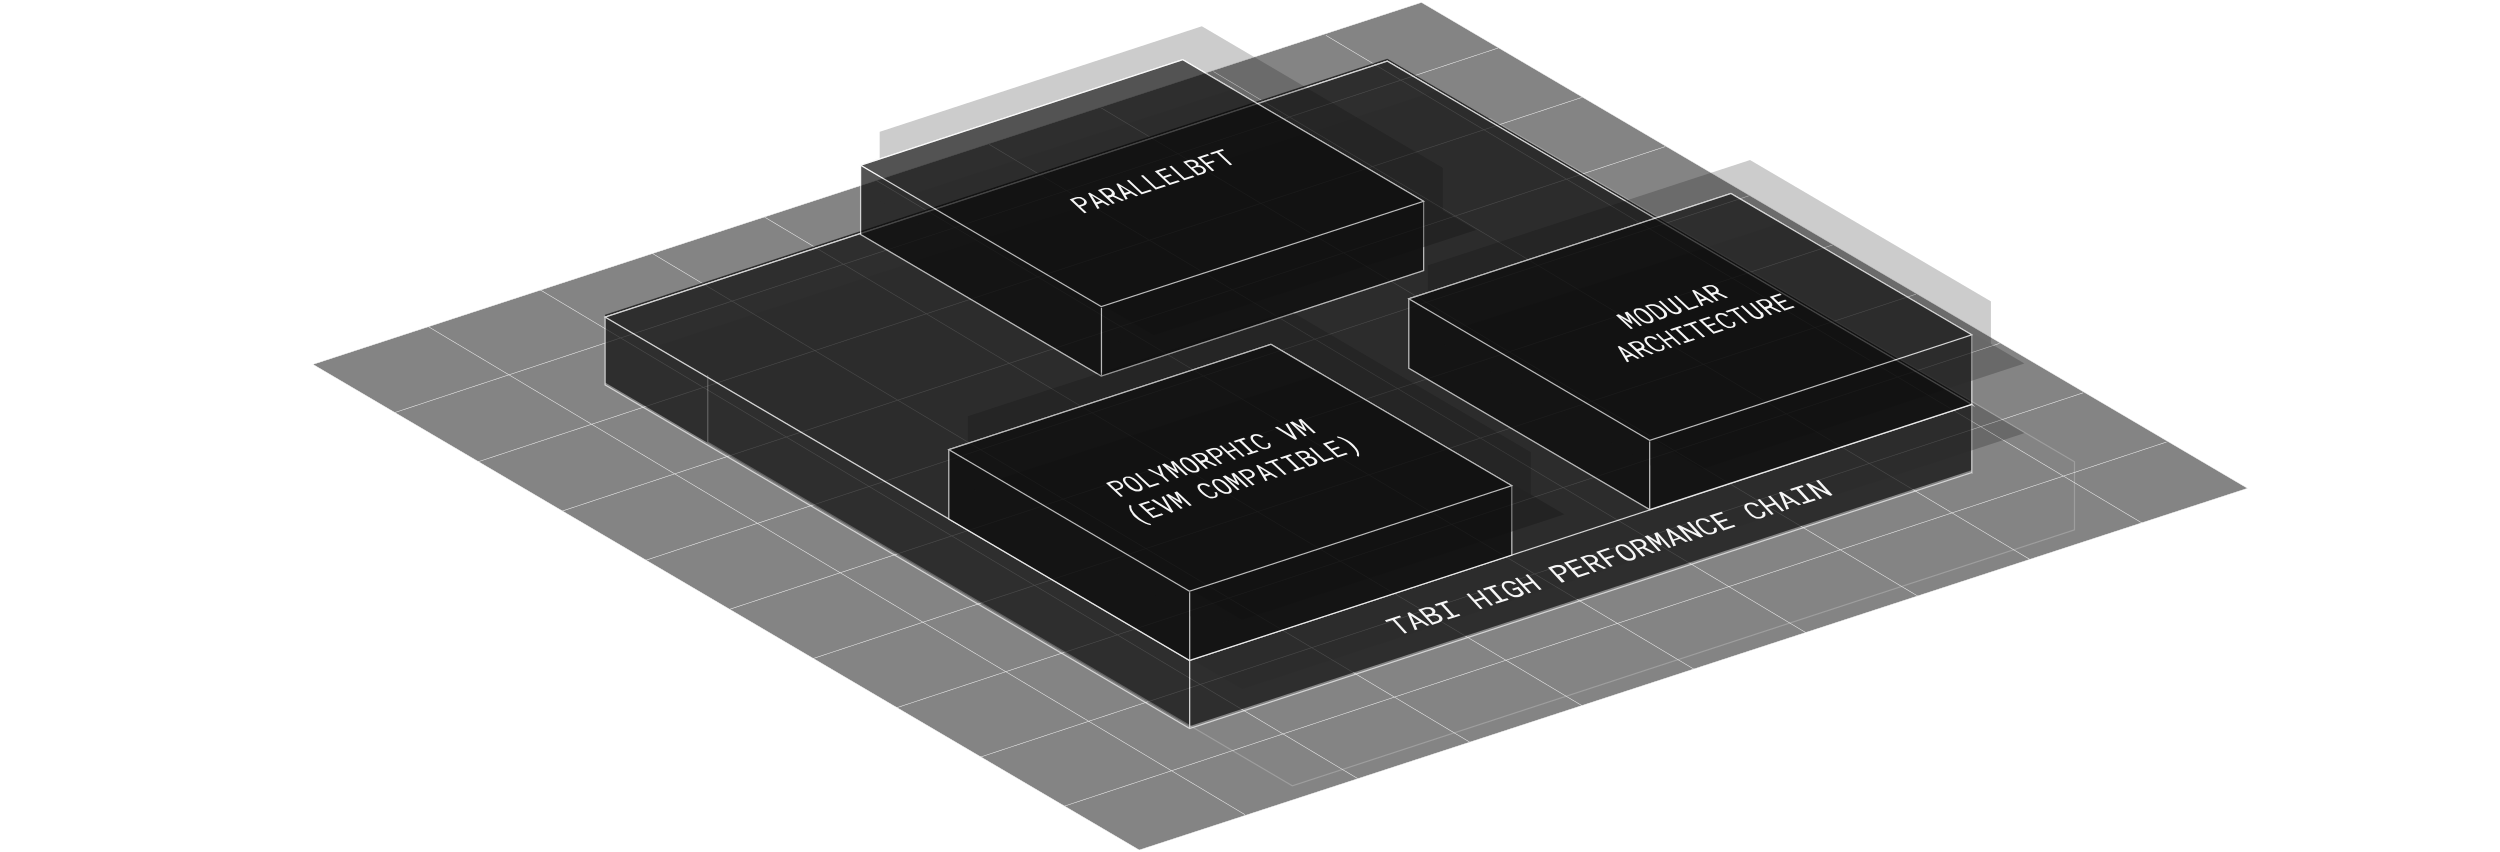 <svg xmlns="http://www.w3.org/2000/svg" width="1047" height="357" fill="none"><g stroke="#F6F6F6" stroke-miterlimit="10" stroke-width=".2" opacity=".5"><path fill="#0A0A0A" d="M595.3 1 131 152.6 477.098 356l464.2-151.5L595.3 1Z"/><path d="m445.17 337.8 462.199-152.7M410.141 317.2l462.298-152.7m-497.229 132 462.199-152.7M340.18 275.9l462.198-152.7M305.15 255.3l462.298-152.7M270.22 234.7 732.418 82M235.19 214.1 697.388 61.4m-497.228 132L662.458 40.8m-497.229 132L627.428 20.1M179.042 136.6l342.395 204.6M226.082 121.3 568.477 326M273.123 106.1l342.395 204.7M320.163 90.9l342.295 204.6M367.204 75.7l342.295 204.6M414.144 60.4l342.395 204.7M461.184 45.2l342.395 204.7M508.225 30 850.62 234.6M555.266 14.8l342.395 204.6"/></g><g opacity=".7"><g filter="url(#a)"><path fill="#0A0A0A" d="M825.799 197.9 498.216 305.1 253.405 161.2v-28.4L580.988 25.6l244.811 143.8v28.5Z"/></g><path stroke="#F6F6F6" stroke-miterlimit="10" stroke-width=".5" d="M825.799 197.9 498.216 305.1 253.405 161.2v-28.4L580.988 25.6l244.811 143.8v28.5Z"/><path fill="#0A0A0A" stroke="#F6F6F6" stroke-miterlimit="10" stroke-width=".5" d="M825.799 169.4 498.216 276.6 253.405 132.8 580.988 25.6l244.811 143.8Z"/><path stroke="#F6F6F6" stroke-miterlimit="10" stroke-width=".5" d="M498.216 276.6v28.5"/><g opacity=".3" style="mix-blend-mode:screen"><g filter="url(#b)"><path stroke="#fff" stroke-miterlimit="10" stroke-width=".5" d="M825.799 197.9 498.216 305.1 253.405 161.2v-28.4L580.988 25.6l244.811 143.8v28.5Z"/></g><g filter="url(#c)"><path fill="#000" d="M825.799 169.4 498.216 276.6 253.405 132.8 580.988 25.6l244.811 143.8Z"/></g><path stroke="#fff" stroke-miterlimit="10" stroke-width=".5" d="M825.799 169.4 498.216 276.6 253.405 132.8 580.988 25.6l244.811 143.8Z"/><path stroke="#F6F6F6" stroke-miterlimit="10" stroke-width=".5" d="M498.216 276.6v28.5"/></g></g><g opacity=".7"><path fill="#0A0A0A" stroke="#F6F6F6" stroke-miterlimit="10" stroke-width=".5" d="m596.214 113.3-135.016 44.2-100.787-59.3v-29L495.327 25l100.887 59.3v29Z"/><path stroke="#F6F6F6" stroke-miterlimit="10" stroke-width=".5" d="M461.297 128.9v28.4"/><path fill="#0A0A0A" stroke="#F6F6F6" stroke-miterlimit="10" stroke-width=".5" d="m596.214 84.3-135.016 44.1-100.787-59.2L495.327 25l100.887 59.3Z"/><g opacity=".3" style="mix-blend-mode:screen"><g filter="url(#d)"><path fill="#0A0A0A" d="m596.214 113.3-135.016 44.2-100.787-59.3v-29L495.327 25l100.887 59.3v29Z"/></g><path stroke="#F6F6F6" stroke-miterlimit="10" stroke-width=".5" d="m596.214 113.3-135.016 44.2-100.787-59.3v-29L495.327 25l100.887 59.3v29Z"/><path stroke="#fff" stroke-miterlimit="10" stroke-width=".5" d="M461.297 128.9v28.4"/><g filter="url(#e)"><path fill="#000" d="m596.214 84.3-135.016 44.1-100.787-59.2L495.327 25l100.887 59.3Z"/></g><path stroke="#fff" stroke-miterlimit="10" stroke-width=".5" d="m596.214 84.3-135.016 44.1-100.787-59.2L495.327 25l100.887 59.3Z"/></g></g><path fill="#F6F6F6" d="m455.084 89-.901.3-6.205-5.8 2.302-.8c.3 0 .701-.2 1.001-.2h1.101c.4 0 .701.2 1.101.4s.7.4 1.001.7c.3.3.5.5.6.8.1.3.1.5 0 .7-.1.2-.2.4-.4.6-.2.2-.501.3-.801.4l-1.401.5 2.502 2.3.1.1Zm-1.801-3.5c.2 0 .4-.2.5-.3.1-.1.2-.2.2-.4v-.5c0-.2-.2-.3-.4-.5s-.4-.3-.601-.4c-.2-.1-.5-.2-.7-.3h-.701c-.2 0-.5 0-.7.1l-1.402.5 2.402 2.3 1.402-.5Zm6.205 0 1.001 1.7-.901.3-3.903-6.6.7-.2 8.508 5.1-.901.3-2.202-1.3-2.302.8v-.1Zm1.401-1.4-3.603-2.2 1.802 2.8 1.901-.6h-.1Zm3.503-1.4 2.502 2.4-.9.3-6.206-5.8 2.102-.7c.3-.1.701-.2 1.101-.2h1.101c.4 0 .7.2 1.101.4.4.2.7.4 1.001.7.2.2.4.4.5.6.1.2.2.4.2.5v.5c0 .2-.1.3-.3.4l4.204 2-.901.4-3.903-1.9-1.402.5-.2-.1Zm.501-1c.2 0 .4-.2.5-.3.1-.1.2-.2.2-.4v-.4c0-.2-.2-.3-.4-.5s-.401-.3-.601-.5c-.2-.1-.5-.2-.7-.3h-.701c-.2 0-.5 0-.701.1l-1.201.4 2.402 2.2 1.202-.4v.1Zm6.405-.1 1.001 1.7-.9.3-3.904-6.6.701-.2 8.507 5.1-.901.3-2.202-1.3-2.302.8v-.1Zm1.502-1.4-3.603-2.2 1.801 2.8 1.902-.6h-.1Zm8.908-.8.7.6-4.304 1.4-6.205-5.8.901-.3 5.505 5.2 3.403-1.1Zm5.905-2 .7.6-4.303 1.4-6.206-5.8.901-.3 5.505 5.2 3.403-1.1Zm.2-2.9 2.202 2.1 3.403-1.1.701.6-4.304 1.4-6.206-5.8 4.304-1.4.701.6-3.403 1.1 2.002 1.9 2.902-1 .701.6-2.903 1h-.1Zm11.71-1 .701.6-4.304 1.4-6.206-5.8.901-.3 5.505 5.2 3.403-1.1Zm-4.103-5.7 2.102-.7c.3 0 .6-.2 1.001-.2h1.001c.3 0 .7.2 1 .3.301.1.601.4.901.6l.401.4c0 .1.1.3.1.4v.4c0 .1-.1.2-.201.3h.701c.3 0 .501 0 .701.2.2 0 .5.2.7.3.201.1.401.3.601.5.3.3.5.5.6.8 0 .2.1.5 0 .7 0 .2-.2.4-.4.6-.2.2-.5.3-.701.4l-2.302.7-6.205-5.8v.1Zm4.804 1.8c.2 0 .3-.1.401-.2.1 0 .2-.2.2-.3v-.4c0-.1-.1-.3-.301-.4-.2-.2-.4-.3-.6-.4-.2 0-.4-.2-.601-.2h-.6c-.2 0-.401 0-.601.1l-1.201.4 2.002 1.9 1.201-.4.1-.1Zm1.702 3.1 1.401-.5c.2 0 .3-.1.4-.3.1-.1.2-.2.2-.4v-.4c0-.1-.2-.3-.4-.5s-.4-.3-.6-.4c-.201-.1-.401-.2-.601-.2h-1.201l-1.401.5 2.202 2.1v.1Zm3.903-3.9 2.702 2.6-.901.3-6.205-5.8 4.304-1.4.7.6-3.403 1.1 2.102 2 2.903-1 .7.6-2.902 1Zm4.704-5.1 5.505 5.2-.901.3-5.505-5.2-2.202.7-.701-.6 5.205-1.7.701.6-2.202.7h.1Z" style="mix-blend-mode:hue"/><g opacity=".7"><path fill="#0A0A0A" stroke="#F6F6F6" stroke-miterlimit="10" stroke-width=".5" d="m633.146 232.5-135.017 44.1-100.787-59.2v-29.1l134.917-44.1 100.887 59.2v29.1Z"/><path stroke="#F6F6F6" stroke-miterlimit="10" stroke-width=".5" d="M498.229 248v28.5"/><path fill="#0A0A0A" stroke="#F6F6F6" stroke-miterlimit="10" stroke-width=".5" d="m633.146 203.4-135.017 44.2-100.787-59.3 134.917-44.1 100.887 59.2Z"/><g opacity=".3" style="mix-blend-mode:screen"><g filter="url(#f)"><path fill="#0A0A0A" d="m633.146 232.5-135.017 44.1-100.787-59.2v-29.1l134.917-44.1 100.887 59.2v29.1Z"/></g><path stroke="#F6F6F6" stroke-miterlimit="10" stroke-width=".5" d="m633.146 232.5-135.017 44.1-100.787-59.2v-29.1l134.917-44.1 100.887 59.2v29.1Z"/><path stroke="#fff" stroke-miterlimit="10" stroke-width=".5" d="M498.229 248v28.5"/><g filter="url(#g)"><path fill="#000" d="m633.146 203.4-135.017 44.2-100.787-59.3 134.917-44.1 100.887 59.2Z"/></g><path stroke="#fff" stroke-miterlimit="10" stroke-width=".5" d="m633.146 203.4-135.017 44.2-100.787-59.3 134.917-44.1 100.887 59.2Z"/></g></g><path fill="#F6F6F6" d="m470.298 207.8-.901.3-6.206-5.8 2.302-.8c.301 0 .701-.2 1.001-.2h1.101c.401 0 .701.2 1.101.4.401.2.701.4 1.001.7.3.3.501.5.601.8.1.3.1.5 0 .7 0 .2-.201.4-.401.6-.2.2-.5.3-.8.4l-1.402.5 2.503 2.3.1.1Zm-1.702-3.4c.2 0 .401-.2.501-.3.1-.1.2-.2.2-.4v-.5c0-.2-.2-.3-.401-.5-.2-.2-.4-.3-.6-.4-.2-.1-.501-.2-.701-.3h-.7c-.201 0-.501 0-.701.1l-1.401.5 2.402 2.3 1.401-.5Zm9.108-1.6c.2.2.3.5.5.7.2.2.2.4.301.7v.6c0 .2-.101.4-.301.5-.2.2-.4.3-.7.4-.301.1-.601.1-.901.1h-.901c-.3 0-.6-.2-.901-.3-.3-.1-.6-.3-.9-.4-.301-.2-.601-.4-.801-.5-.2-.1-.501-.4-.701-.6l-.7-.7c-.201-.2-.401-.4-.601-.7-.2-.2-.3-.5-.5-.7-.1-.2-.201-.4-.301-.7v-.6c0-.2.1-.4.301-.5.2-.1.4-.3.7-.4.301-.1.601-.1.901-.1h.901c.3 0 .6.2.901.3.3.1.6.3.9.4.301.2.601.4.801.6.3.2.501.4.701.6l.7.7c.201.2.401.4.601.7v-.1Zm-2.702-1.5c-.201-.1-.401-.3-.601-.4-.2-.1-.4-.3-.601-.4-.2-.1-.4-.2-.7-.3-.2 0-.401 0-.701-.1h-.6c-.2 0-.401.2-.401.3 0 .1-.1.2-.1.4v.5c0 .2.2.3.3.5.101.2.201.3.401.5.1.2.3.3.4.4l.701.7c.1.1.3.3.5.4.2.1.401.3.601.4.2.1.4.3.6.4.2.1.401.2.701.3.2 0 .5.1.701.1h.6c.2 0 .4-.2.501-.3 0-.1.1-.2.1-.4v-.4c0-.2-.201-.3-.301-.5-.1-.2-.2-.3-.4-.5l-.4-.4-.701-.7c-.2-.1-.3-.3-.5-.4l-.1-.1Zm10.008.9.701.6-4.304 1.4-6.205-5.8.9-.3 5.505 5.2 3.403-1.1Zm-.3-7 1.001-.3 1.701 4.4 2.302 2.2-.8.3-2.302-2.2-6.106-2.9 1.001-.3 4.704 2.4-1.501-3.5v-.1Zm7.407 1.5-1.902-3.3 1.101-.4 6.205 5.8-.9.3-2.503-2.3-2.502-2.5 2.002 3.6-.5.2-4.504-2.7 2.602 2.3 2.502 2.3-.901.3-6.205-5.8 1.101-.4 4.304 2.5.1.1Zm9.408-1.8c.2.2.3.5.5.7.2.2.2.4.3.7v.6c0 .2-.1.4-.3.5-.2.2-.4.3-.7.4-.301 0-.601.1-.901.1h-.901c-.3 0-.601-.2-.901-.3-.3-.1-.6-.3-.901-.4-.3-.2-.6-.4-.8-.6-.201-.2-.501-.4-.701-.6l-.701-.7c-.2-.2-.4-.4-.6-.7-.2-.3-.3-.5-.501-.7-.1-.2-.2-.4-.3-.7v-.6c0-.2.1-.4.3-.5.201-.2.401-.3.701-.4.3-.1.601-.1.901-.1h.901c.3 0 .6.2.9.3.301.1.601.3.901.4.3.2.601.4.801.6.3.2.5.4.701.6l.7.7c.2.2.401.4.601.7Zm-2.703-1.4c-.2-.1-.4-.3-.6-.4-.2-.1-.401-.3-.601-.4-.2-.1-.4-.2-.7-.3-.201 0-.401 0-.701-.1h-.601c-.2 0-.4.2-.4.3 0 .1-.1.2-.1.4v.5c0 .2.2.3.3.5.1.2.2.3.401.5.1.2.3.3.4.4l.701.7c.1.1.3.3.5.4.2.1.4.3.601.4.2.1.4.3.6.4.2.1.4.2.701.3.2 0 .5.1.7.1h.601c.2 0 .4-.2.5-.3 0-.1.1-.2.1-.4v-.4c0-.2-.2-.3-.3-.5-.1-.2-.2-.3-.4-.5l-.401-.4-.7-.7c-.2-.1-.3-.3-.501-.4l-.1-.1Zm4.605.2 2.502 2.4-.901.3-6.205-5.8 2.102-.7c.3-.1.7-.2 1.101-.2h1.101c.4 0 .7.2 1.1.4.401.2.701.4 1.001.7.201.2.401.4.501.6.1.2.2.4.2.5v.5c0 .2-.1.3-.3.4l4.203 2-.9.4-3.904-1.9-1.401.5-.2-.1Zm.5-1c.2 0 .401-.2.501-.3.1-.1.2-.2.2-.4v-.4c0-.1-.2-.3-.401-.5-.2-.2-.4-.3-.6-.5-.2-.1-.5-.2-.701-.3h-.7c-.2 0-.501 0-.701.1l-1.201.4 2.402 2.2 1.201-.4v.1Zm8.007 1.4-.901.3-6.205-5.8 2.302-.8c.3 0 .7-.2 1.001-.2h1.1c.401 0 .701.2 1.101.4.401.2.701.4 1.001.7.301.3.501.5.601.8.1.3.1.5 0 .7 0 .2-.2.4-.4.6-.201.2-.501.3-.801.4l-1.401.5 2.502 2.3.1.1Zm-1.702-3.4c.201 0 .401-.2.501-.3.1-.1.2-.2.2-.4v-.5c0-.2-.2-.3-.4-.5-.201-.2-.401-.3-.601-.4-.2-.1-.5-.2-.701-.3h-.7c-.2 0-.501 0-.701.1l-1.401.5 2.402 2.3 1.401-.5Zm10.31.6-2.903-2.7-2.903 1 2.903 2.7-.801.3-6.205-5.8.801-.3 2.702 2.5 2.902-1-2.702-2.5.801-.3 6.205 5.8-.8.3Zm.4-8 .701.6-1.702.6 4.804 4.6 1.702-.6.7.6-4.303 1.4-.701-.6 1.601-.5-4.804-4.6-1.601.5-.701-.6 4.304-1.4Zm11.109 2.9c.101.3.201.5.101.7 0 .2-.101.4-.301.6-.2.2-.4.3-.8.4-.301 0-.601.1-.901.2h-.901c-.3 0-.601-.1-.901-.3-.3-.1-.6-.3-.901-.4-.3-.2-.6-.3-.8-.5-.301-.2-.501-.4-.801-.6l-.901-.8c-.2-.2-.4-.4-.6-.7-.2-.2-.301-.4-.401-.7-.1-.2-.2-.4-.2-.6v-.6c0-.2.2-.3.3-.5.201-.1.401-.3.701-.4.4-.1.701-.2 1.101-.2s.701 0 1.101.1.701.2 1.101.4.701.4 1.101.7l-.901.3c-.2-.2-.4-.3-.7-.4-.201-.1-.501-.2-.701-.3-.2 0-.501-.1-.701-.1-.2 0-.5 0-.7.1-.201 0-.401.2-.501.3-.1.1-.2.2-.2.4v.4c0 .2.1.3.3.5.201.2.2.3.401.5.1.2.3.3.4.5l.901.8c.2.1.3.3.5.4.2.1.401.3.601.4.2.1.4.3.6.4.2.1.401.2.701.2.2 0 .5 0 .701.1.2 0 .4 0 .7-.1.2 0 .401-.2.501-.3.1-.1.2-.3.2-.4 0-.1 0-.3-.1-.5 0-.2-.201-.4-.401-.5l.901-.3c.2.3.4.6.501.8h-.101Zm1.903-7.2 1-.3 6.206 3.8.4.3-.2-.3-3.103-4.9 1.001-.3 4.004 6.6-.801.3-8.407-5.1-.1-.1Zm11.71.1-1.902-3.3 1.101-.4 6.205 5.8-.901.3-2.502-2.3-2.502-2.5 2.002 3.6-.501.2-4.504-2.7 2.603 2.3 2.502 2.3-.901.3-6.205-5.8 1.101-.4 4.303 2.5.101.1Zm-71.463 36.1c-.3-.4-.5-.7-.701-1-.2-.3-.3-.6-.4-.9 0-.3-.1-.6-.2-.8v-.6c0-.1 0-.3.2-.5l.701.4v.7c0 .2.1.5.2.8.1.3.3.6.5.9.201.3.401.6.701.9.3.3.6.7 1.001 1 .4.4.7.7 1.101 1 .4.3.7.5 1.001.7.3.2.7.4 1.001.6.3.2.7.3 1 .5.301.1.601.2.801.3.3 0 .501.1.701.2l.3.5c-.2 0-.5 0-.801-.1-.3 0-.7-.2-1.001-.3-.4-.1-.8-.3-1.201-.5-.4-.2-.8-.4-1.301-.7-.4-.2-.901-.5-1.301-.8-.4-.3-.901-.7-1.301-1-.4-.4-.801-.8-1.001-1.2v-.1Zm6.706-1.2 2.202 2.1 3.403-1.1.7.6-4.303 1.4-6.206-5.8 4.304-1.4.701.6-3.403 1.1 2.001 1.9 2.903-1 .7.6-2.902 1h-.1Zm1.201-4.6 1.001-.3 6.205 3.9.401.3-.201-.3-3.102-4.9 1.001-.3 4.003 6.6-.801.3-8.407-5.1-.1-.2Zm11.61.1-1.901-3.3 1.101-.4 6.205 5.8-.901.3-2.502-2.3-2.502-2.5 2.002 3.6-.501.2-4.504-2.7 2.602 2.3 2.503 2.3-.901.3-6.206-5.8 1.101-.4 4.304 2.5.1.1Zm16.114-2.7c.1.3.2.5.1.7 0 .2-.1.4-.3.6-.201.2-.401.3-.801.4-.3 0-.601.1-.901.2h-.901c-.3 0-.6-.1-.901-.3-.3-.2-.6-.3-.9-.4-.301-.2-.601-.3-.801-.5-.3-.2-.501-.4-.801-.6l-.901-.8c-.2-.2-.4-.4-.6-.7-.2-.3-.3-.4-.4-.7-.101-.2-.201-.4-.201-.6v-.6c0-.2.201-.3.301-.5.2-.1.4-.3.7-.4.401-.1.701-.2 1.101-.2.401 0 .701 0 1.101.1.401 0 .701.2 1.101.4.401.2.701.4 1.101.7l-.901.3c-.2-.2-.4-.3-.7-.4-.2-.1-.501-.2-.701-.3-.2 0-.5-.1-.701-.1-.2 0-.5 0-.7.1-.2 0-.4.2-.501.3-.1.1-.2.2-.2.4v.4c0 .1.1.3.301.5.1.2.2.3.4.5.1.2.3.3.4.5l.901.8c.2.1.3.3.5.4.201.1.401.3.601.4.2.1.4.3.6.4.201.1.401.2.701.2h1.401c.201 0 .401-.2.501-.3.1-.1.2-.3.2-.4 0-.1 0-.3-.1-.5 0-.2-.2-.4-.4-.5l.9-.3c.2.3.401.6.501.8h-.1Zm5.204-3c.201.2.301.5.501.7.1.2.2.4.3.7v.6c0 .2-.1.4-.3.5-.2.2-.401.3-.701.4-.3.1-.6.1-.901.1h-.9c-.301 0-.601-.2-.901-.3-.3-.1-.601-.3-.901-.4-.3-.2-.6-.4-.801-.5-.3-.2-.5-.4-.7-.6l-.701-.7c-.2-.2-.4-.4-.6-.7-.201-.2-.301-.5-.501-.7-.1-.2-.2-.4-.3-.7v-.6c0-.2.1-.4.3-.5.2-.2.4-.3.701-.4.3 0 .6-.1.901-.1h.9c.301 0 .601.2.901.3.3.1.601.3.901.4.3.2.6.4.801.6.3.2.5.4.7.6l.701.7c.2.2.4.4.6.7v-.1Zm-2.702-1.4c-.2-.1-.4-.3-.601-.4-.2-.1-.4-.3-.6-.4-.2-.1-.4-.2-.701-.3-.2 0-.4 0-.7-.1h-.601c-.2 0-.4.2-.4.3 0 .1-.1.2-.1.4v.5c0 .2.2.3.3.5.1.2.2.3.4.5.1.2.301.3.401.4l.7.7c.1.1.301.3.501.4.2.1.4.3.6.4.201.1.401.3.601.4.2.1.4.2.7.3.201 0 .501.1.701.1h.601c.2 0 .4-.2.5-.3.1-.1.1-.2.1-.4v-.4c0-.2-.2-.3-.3-.5-.1-.2-.2-.3-.4-.5l-.401-.4-.7-.7c-.201-.1-.301-.3-.501-.4l-.1-.1Zm5.205-.7-1.902-3.3 1.101-.4 6.205 5.8-.901.3-2.502-2.3-2.502-2.5 2.002 3.6-.501.2-4.504-2.7 2.603 2.3 2.502 2.3-.901.3-6.205-5.8 1.101-.4 4.303 2.5.101.1Zm7.907 1.3-.901.3-6.205-5.8 2.302-.8c.3 0 .7-.2 1.001-.2h1.101c.4 0 .7.2 1.101.4.4.2.7.4 1.001.7.3.3.5.5.6.8.1.3.1.5 0 .7-.1.2-.2.4-.4.6-.2.2-.501.3-.801.4l-1.401.5 2.502 2.3.1.1Zm-1.802-3.4c.201 0 .401-.2.501-.3.1-.1.2-.2.2-.4v-.5c0-.2-.2-.3-.4-.5s-.401-.3-.601-.4c-.2-.1-.5-.2-.7-.3h-.701c-.2 0-.5 0-.701.1l-1.401.5 2.402 2.3 1.401-.5Zm6.206-.1 1.001 1.7-.901.3-3.904-6.6.701-.2 8.507 5.1-.9.3-2.202-1.3-2.302.8v-.1Zm1.401-1.3-3.603-2.2 1.801 2.8 1.902-.6h-.1Zm2.102-4.8 5.504 5.2-.9.3-5.505-5.2-2.202.7-.701-.6 5.205-1.7.7.6-2.201.7h.1Zm7.006-3.2.701.6-1.702.6 4.804 4.6 1.702-.6.7.6-4.303 1.4-.701-.6 1.601-.5-4.804-4.6-1.601.5-.701-.6 4.304-1.4Zm1.701-.5 2.102-.7c.3 0 .6-.2 1.001-.2h1.001c.3 0 .7.2 1.001.3l.9.6.401.4c0 .1.1.3.1.4v.4c0 .1-.1.2-.2.3h.7c.3 0 .501 0 .701.2.2 0 .5.2.7.3.201.1.401.3.601.5.3.3.5.5.6.8 0 .3.101.5 0 .7 0 .2-.2.4-.4.6-.2.2-.5.3-.7.4l-2.303.7-6.205-5.8v.1Zm4.804 1.8c.2 0 .3-.1.401-.2.1 0 .2-.2.2-.3v-.4c0-.1-.1-.3-.3-.4-.201-.2-.401-.3-.601-.4-.2-.1-.4-.2-.601-.2h-.6c-.2 0-.4 0-.601.1l-1.201.4 2.002 1.9 1.201-.4.1-.1Zm1.602 3.1 1.401-.5c.2 0 .3-.1.4-.3.1-.2.2-.2.2-.4v-.4c0-.2-.2-.3-.4-.5s-.4-.3-.6-.4c-.201-.1-.401-.2-.601-.2h-1.201l-1.401.5 2.202 2.1v.1Zm9.508-3.1.701.6-4.304 1.4-6.205-5.8.9-.3 5.505 5.2 3.403-1.1Zm.201-2.9 2.202 2.1 3.403-1.1.7.6-4.303 1.4-6.206-5.8 4.304-1.4.701.6-3.403 1.1 2.001 1.9 2.903-1 .701.6-2.903 1h-.1Zm9.708-1.2c.3.4.5.7.701 1 .2.3.3.6.4.9 0 .3.2.6.2.8v.7c0 .2-.1.3-.2.5l-.701-.4v-1.1c0-.2-.2-.4-.3-.7-.1-.3-.3-.5-.5-.8-.201-.3-.401-.5-.701-.8l-.901-.9c-.4-.4-.8-.7-1.101-1-.4-.3-.7-.5-1.001-.7-.4-.3-.8-.5-1.201-.7-.4-.2-.7-.3-1.101-.5-.3-.1-.5-.2-.7-.2-.2 0-.401-.1-.601-.2l-.3-.5c.2 0 .5 0 .801.1.3 0 .7.2 1.001.3.4.1.8.3 1.201.5.4.2.8.4 1.301.6.4.2.8.5 1.301.8.4.3.901.7 1.301 1.1.4.4.801.8 1.001 1.2h.1Z" style="mix-blend-mode:hue"/><g opacity=".7"><path fill="#0A0A0A" stroke="#F6F6F6" stroke-miterlimit="10" stroke-width=".5" d="m825.799 169.322-134.916 44.1-100.887-59.2v-29.1l134.916-44.1 100.887 59.2v29.1Z"/><path stroke="#F6F6F6" stroke-miterlimit="10" stroke-width=".5" d="M690.882 184.822v28.5"/><path fill="#0A0A0A" stroke="#F6F6F6" stroke-miterlimit="10" stroke-width=".5" d="m825.799 140.222-134.916 44.2-100.887-59.3 134.916-44.1 100.887 59.2Z"/><g opacity=".3" style="mix-blend-mode:screen"><g filter="url(#h)"><path fill="#0A0A0A" d="m825.799 169.322-134.916 44.1-100.887-59.2v-29.1l134.916-44.1 100.887 59.2v29.1Z"/></g><path stroke="#F6F6F6" stroke-miterlimit="10" stroke-width=".5" d="m825.799 169.322-134.916 44.1-100.887-59.2v-29.1l134.916-44.1 100.887 59.2v29.1Z"/><path stroke="#fff" stroke-miterlimit="10" stroke-width=".5" d="M690.882 184.822v28.5"/><g filter="url(#i)"><path fill="#000" d="m825.799 140.222-134.916 44.2-100.887-59.3 134.916-44.1 100.887 59.2Z"/></g><path stroke="#fff" stroke-miterlimit="10" stroke-width=".5" d="m825.799 140.222-134.916 44.2-100.887-59.3 134.916-44.1 100.887 59.2Z"/></g></g><path fill="#F6F6F6" d="m682.284 134.2-1.902-3.301 1.101-.399 6.205 5.799-.9.3-2.503-2.3-2.502-2.5 2.002 3.6-.5.2-4.504-2.7 2.602 2.301 2.502 2.3-.901.299-6.205-5.799 1.101-.401 4.304 2.5.1.101Zm9.408-1.8c.2.2.3.5.5.7.1.2.2.4.3.7v.6c0 .2-.1.4-.3.5-.2.2-.4.3-.701.4-.3 0-.6.1-.9.1h-.901c-.3 0-.601-.2-1.001-.3-.3-.1-.601-.3-.901-.4-.3-.2-.6-.4-.801-.6-.3-.2-.5-.4-.7-.6l-.701-.7c-.2-.2-.4-.4-.6-.7-.2-.2-.301-.5-.501-.7-.1-.2-.2-.4-.3-.7v-.6c0-.2.1-.4.3-.5.2-.2.401-.3.701-.4.3 0 .6-.1.901-.1h.9c.301 0 .601.2.901.3.301.1.601.3.901.4.3.2.601.4.801.6.3.2.5.4.7.6l.701.7c.2.2.4.4.601.7h.1Zm-2.803-1.4c-.2-.1-.4-.3-.6-.4-.201-.1-.401-.3-.601-.4-.2-.1-.4-.2-.701-.3-.2 0-.4 0-.7-.1h-.601c-.2 0-.4.2-.4.3 0 .1-.1.2-.2.4v.5c0 .2.2.3.3.5.1.2.2.3.4.5l.401.4.7.7c.1.1.301.3.501.4.2.1.4.3.6.4.201.1.401.3.601.4.2.1.4.2.701.3.2 0 .5.1.7.1h.701c.2 0 .4-.2.5-.3 0-.1.1-.2.1-.4v-.4c0-.1-.2-.3-.3-.5-.1-.2-.2-.3-.4-.5-.1-.2-.301-.3-.401-.4l-.7-.7c-.201-.1-.301-.3-.501-.4l-.1-.1Zm-.1-2.901 1.601-.5c.301 0 .601-.1.901-.2h.901c.4 0 .801 0 1.201.2s.801.3 1.201.4c.3.2.701.3 1.001.6.3.2.601.5.901.7l.5.4c.3.3.501.5.701.8.2.2.3.5.4.7 0 .2.1.5.1.7 0 .2 0 .4-.2.6-.1.2-.3.4-.5.5-.201.2-.501.3-.801.4l-1.601.5-6.206-5.8h-.1Zm6.506 4.9.7-.2c.301 0 .501-.2.601-.3.1-.1.3-.3.3-.4v-.5c0-.2 0-.4-.2-.6 0-.2-.2-.3-.3-.5-.1-.2-.301-.4-.501-.5l-.5-.4c-.2-.2-.4-.3-.601-.5-.2-.2-.4-.3-.7-.4-.3-.2-.601-.3-.901-.4-.3-.1-.601-.2-.901-.2h-.7c-.201 0-.501 0-.701.1l-.701.2 4.905 4.6h.2Zm8.207-4.4c.301.3.501.5.601.8.1.3.2.5.2.8 0 .2-.1.5-.3.7-.2.2-.4.3-.801.5-.3.1-.7.2-1.101.2-.4 0-.8 0-1.201-.2-.4-.1-.8-.3-1.101-.5-.3-.2-.7-.4-1.001-.7l-4.203-4 .8-.3 4.204 3.9c.2.2.4.3.601.5.2.1.5.3.7.3.2 0 .501.1.801.2h.701c.2 0 .4-.2.5-.3 0-.1.1-.3.1-.4 0-.2 0-.3-.2-.5s-.3-.4-.4-.5l-4.204-4 .901-.3 4.203 4 .2-.2Zm7.306-.7.701.6-4.304 1.4-6.205-5.8.9-.3 5.505 5.2 3.403-1.1Zm1.602-1.7 1.001 1.7-.901.3-3.903-6.6.801-.2 8.507 5.1-.901.3-2.202-1.3-2.302.8-.1-.1Zm1.401-1.3-3.603-2.2 1.802 2.8 1.902-.6h-.101Zm3.503-1.5 2.502 2.4-.901.3-6.205-5.8 2.102-.7c.3-.1.7-.2 1.101-.2h1.101c.4 0 .7.2 1.101.4.4.2.7.4 1.001.7.2.2.4.4.5.6.1.2.2.4.2.5v.5c0 .2-.1.3-.3.4l4.204 2-.901.4-3.904-1.9-1.401.5-.2-.1Zm.6-1c.201 0 .401-.2.501-.3.1-.1.2-.2.2-.4v-.4c0-.2-.2-.3-.4-.5s-.401-.3-.601-.5c-.2-.1-.5-.2-.7-.3h-.701c-.2 0-.5 0-.701.1l-1.201.4 2.402 2.2 1.201-.4v.1Zm-36.632 27.3 1.001 1.7-.901.3-3.903-6.6.7-.2 8.508 5.1-.901.3-2.202-1.3-2.302.8v-.1Zm1.401-1.3-3.603-2.2 1.802 2.8 1.901-.6h-.1Zm3.504-1.5 2.502 2.4-.901.3-6.205-5.8 2.102-.7c.3-.1.7-.2 1.101-.2h1.101c.4 0 .7.2 1.101.4.4.2.7.4 1.001.7.2.2.4.4.5.6.1.2.2.4.2.5v.5c0 .2-.1.3-.3.4l4.204 2-.901.4-3.904-1.9-1.401.5-.2-.1Zm.601-1c.2 0 .4-.2.5-.3.1-.1.2-.2.2-.4v-.4c0-.2-.2-.3-.4-.5s-.401-.3-.601-.5c-.2-.1-.5-.2-.7-.3h-.701c-.2 0-.5 0-.701.1l-1.201.4 2.403 2.2 1.201-.4v.1Zm10.208-.7c.1.3.2.5.1.7 0 .2-.1.4-.3.6-.2.2-.4.3-.801.4-.3 0-.6.1-.9.2h-.901c-.3 0-.601-.1-.901-.3-.3-.1-.601-.3-.901-.4-.3-.2-.6-.3-.8-.5-.301-.2-.501-.4-.801-.6l-.901-.8c-.2-.2-.4-.4-.601-.7-.2-.3-.3-.4-.4-.7-.1-.2-.2-.4-.2-.6v-.6c0-.2.2-.3.3-.5.2-.1.401-.3.701-.4.4-.1.7-.2 1.101-.2.4 0 .7 0 1.101.1.4 0 .7.2 1.101.4.4.2.7.4 1.101.7l-.901.3c-.2-.2-.401-.3-.701-.4-.2-.1-.5-.2-.7-.3-.201 0-.501-.1-.701-.1-.2 0-.5 0-.701.1-.2 0-.4.2-.5.3-.1.1-.2.2-.2.4v.4c0 .2.1.3.3.5.1.2.2.3.4.5.201.2.301.3.401.5l.901.8c.2.1.3.3.5.4.2.1.4.3.601.4.2.1.4.3.6.4.2.1.4.2.701.2.2 0 .5 0 .7.1.2 0 .401 0 .701-.1.2 0 .4-.2.5-.3.1-.1.201-.3.201-.4 0-.1 0-.3-.101-.5 0-.2-.2-.4-.4-.5l.901-.3c.2.3.4.6.5.8h-.1Zm6.306-.7-2.902-2.7-2.903 1 2.903 2.7-.801.3-6.205-5.8.8-.3 2.703 2.5 2.902-1-2.702-2.5.801-.3 6.205 5.8-.801.3Zm.4-7.999.701.599-1.702.601 4.805 4.599 1.701-.599.701.599-4.304 1.401-.701-.601 1.602-.5-4.804-4.599-1.602.5-.701-.601 4.304-1.399Zm4.905-.701 5.504 5.201-.9.299-5.505-5.2-2.202.7-.701-.599 5.205-1.7.7.599-2.202.7h.101Zm7.006 1.001 2.202 2.1 3.403-1.1.7.6-4.303 1.4-6.206-5.8 4.304-1.4.701.6-3.403 1.1 2.001 1.9 2.903-1 .701.6-2.903 1h-.1Zm11.11-1.3c.1.3.2.5.1.7 0 .2-.1.4-.3.6-.201.2-.401.3-.801.4-.3 0-.601.1-.901.2h-.901c-.3 0-.6-.1-.9-.3-.301-.1-.601-.3-.901-.4-.3-.2-.601-.3-.801-.5-.3-.2-.5-.4-.801-.6l-.9-.8c-.201-.2-.401-.4-.601-.7-.2-.3-.3-.4-.4-.7-.1-.2-.2-.4-.2-.6v-.6c0-.2.2-.3.3-.5.2-.1.4-.3.7-.4.401-.1.701-.2 1.101-.2.401 0 .701 0 1.101.1.401 0 .701.2 1.101.4.401.2.701.4 1.101.7l-.901.3c-.2-.2-.4-.3-.7-.4-.2-.1-.501-.2-.701-.3-.2-.1-.5-.1-.7-.1-.201 0-.501 0-.701.1-.2 0-.4.2-.5.3-.1.1-.201.2-.201.4v.4c0 .2.101.3.301.5.1.2.2.3.4.5.1.2.3.3.4.5l.901.8c.2.1.3.3.501.4.2.1.4.3.6.4.2.1.401.3.601.4.2.1.4.2.7.2.2 0 .501 0 .701.1.2.1.4 0 .701-.1.2 0 .4-.2.5-.3.1-.1.2-.3.2-.4 0-.1 0-.3-.1-.5 0-.2-.2-.4-.4-.5l.9-.3c.201.3.401.6.501.8h-.1Zm-.301-5.6 5.505 5.2-.901.3-5.504-5.2-2.202.7-.701-.6 5.205-1.7.7.6-2.202.7h.1Zm11.411.699c.3.3.5.5.6.8.1.3.2.5.2.8 0 .2-.1.5-.3.7-.2.2-.4.3-.801.5-.3.1-.7.2-1.101.2-.4 0-.8 0-1.201-.2-.4-.1-.8-.3-1.101-.5-.4-.2-.7-.4-1-.7l-4.204-4 .901-.3 4.203 3.9c.2.2.401.3.601.5.2.1.5.3.7.3.201 0 .501.1.801.2h.701c.2 0 .4-.2.5-.3 0-.1.1-.3.1-.4 0-.2 0-.3-.2-.5-.1-.2-.3-.4-.4-.5l-4.204-4 .901-.3 4.204 4 .1-.2Zm1.901-1.3 2.503 2.4-.901.3-6.206-5.8 2.102-.7c.3-.1.701-.2 1.101-.2h1.101c.4 0 .701.2 1.101.4s.701.4 1.001.7c.2.2.4.4.5.6.1.2.201.4.201.5v.5c0 .2-.101.3-.301.4l4.204 2-.901.4-3.903-1.9-1.401.5-.201-.1Zm.501-1c.2 0 .4-.2.5-.3.1-.1.2-.2.2-.4v-.4c0-.2-.2-.3-.4-.5s-.4-.3-.6-.5c-.201-.1-.501-.2-.701-.3h-.701c-.2 0-.5 0-.7.1l-1.201.4 2.402 2.2 1.201-.4v.1Zm5.104-1.2 2.202 2.1 3.403-1.1.7.6-4.303 1.4-6.206-5.8 4.304-1.4.701.6-3.403 1.1 2.001 1.9 2.903-1 .701.6-2.903 1h-.1ZM584.204 259.4l5.104 5.6-1.001.3-5.104-5.6-2.602.8-.601-.7 6.205-2 .601.7-2.602.8v.1Zm8.607 2.4.801 1.8-1.101.3-3.103-7.2.901-.3 8.407 5.4-1.101.3-2.202-1.4-2.802.9.2.2Zm1.802-1.5-3.603-2.4 1.401 3.1 2.202-.7Zm-.6-5 2.502-.8c.3-.1.701-.2 1.101-.2h1.201c.4 0 .701.2 1.101.3.3.2.701.4.901.7.1.2.2.3.3.5v.5c0 .1 0 .3-.1.4-.1.1-.2.2-.3.4h.8c.301 0 .501 0 .801.2.3 0 .5.2.701.3.2.1.4.3.6.5.3.3.401.6.501.8 0 .3 0 .5-.101.8-.1.2-.3.4-.6.6-.3.2-.601.3-.901.5l-2.702.9-5.805-6.3v-.1Zm5.004 1.9c.2 0 .4-.2.501-.3.2-.1.3-.2.3-.4v-.4c0-.2-.1-.3-.3-.5-.201-.2-.301-.3-.501-.4-.2 0-.4-.2-.6-.2h-.701c-.2 0-.5 0-.701.1l-1.501.5 1.802 2 1.501-.5.2.1Zm1.201 3.4 1.602-.5c.2 0 .4-.2.6-.3.1-.1.3-.2.3-.4v-.5c0-.2-.1-.3-.3-.5-.2-.2-.3-.3-.6-.4-.201-.1-.401-.2-.701-.2h-.701c-.2 0-.5 0-.7.1l-1.702.5 2.102 2.3.1-.1Zm5.705-9.1.601.7-2.002.7 4.504 4.9 2.002-.7.6.7-5.104 1.6-.601-.7 2.002-.6-4.504-4.9-2.002.6-.6-.7 5.104-1.6Zm18.416 2.2-2.702-2.9-3.403 1.1 2.702 2.9-1.001.3-5.805-6.3 1.001-.3 2.502 2.7 3.403-1.1-2.502-2.7 1.001-.3 5.805 6.3-1.001.3Zm1.802-8.8.6.7-2.002.6 4.504 4.9 2.002-.6.601.7-5.105 1.6-.6-.7 2.001-.6-4.504-4.9-2.001.6-.601-.7 5.105-1.6Zm12.11 3.6c0 .1-.1.3-.2.4l-.601.6c-.3.2-.6.3-.9.4-.301.1-.701.2-1.101.2h-1.101c-.401 0-.701-.2-1.001-.3-.3-.1-.701-.3-1.001-.5l-.901-.6c-.3-.2-.5-.4-.701-.7l-.7-.7c-.2-.2-.401-.5-.601-.7-.2-.2-.3-.5-.4-.7 0-.2-.1-.5-.1-.7 0-.2 0-.5.1-.7.1-.2.3-.4.5-.6.201-.2.501-.3.801-.4.4-.1.801-.2 1.201-.2s.801 0 1.201.1c.401 0 .801.2 1.201.4.401.2.701.4 1.001.7l-1.101.3c-.2-.2-.4-.3-.7-.4-.201-.1-.501-.2-.701-.3h-.801c-.3 0-.5 0-.8.1-.301 0-.401.2-.601.3-.1.1-.2.3-.3.4v.5c0 .2 0 .4.2.5 0 .2.2.4.3.5.1.1.3.3.401.5l.7.7c.1.2.3.3.501.5.2.2.4.3.6.4.2.1.401.3.701.4.3.1.5.2.7.3h.801c.3 0 .501 0 .801-.1.1 0 .3 0 .4-.2.1 0 .3-.1.4-.2l.301-.3c0-.1.1-.2.1-.3l-1.301-1.4-1.702.6-.6-.7 2.702-.9 2.102 2.3c0 .2 0 .3-.1.4l.3.1Zm6.406-1.4-2.703-2.9-3.403 1.1 2.703 2.9-1.001.3-5.805-6.3 1.001-.3 2.502 2.7 3.403-1.1-2.502-2.7 1.001-.3 5.805 6.3-1.001.3Zm10.509-3.4-1.101.3-5.805-6.3 2.703-.9c.4-.1.8-.2 1.201-.2h1.201c.4 0 .8.2 1.101.4.4.2.7.4 1.001.7.3.3.4.6.5.9.1.3 0 .5 0 .8-.1.2-.3.5-.5.6-.301.2-.601.4-.901.5l-1.602.5 2.302 2.5-.1.2Zm-1.301-3.7c.2 0 .401-.2.601-.3.2-.1.3-.3.3-.4v-.5c0-.2-.2-.4-.3-.5-.2-.2-.401-.3-.601-.5-.2-.1-.5-.2-.7-.3h-.801c-.3 0-.501 0-.801.1l-1.601.5 2.202 2.5 1.601-.5.1-.1Zm5.305-1.4 2.001 2.2 4.104-1.3.6.7-5.104 1.7-5.805-6.3 5.104-1.6.601.7-4.004 1.3 1.902 2 3.503-1.1.601.7-3.503 1.1v-.1Zm7.106-1.8 2.402 2.6-1.101.3-5.805-6.3 2.502-.8c.401-.1.801-.2 1.201-.2h1.201c.401 0 .801.2 1.101.4.301.2.701.4 1.001.8.2.2.3.4.401.6 0 .2.1.4 0 .6 0 .2-.001.4-.201.5-.2.1-.2.3-.4.5l4.204 2.1-1.101.4-4.004-2-1.701.5h.3Zm.801-1.2c.2 0 .4-.2.6-.3.2-.1.3-.3.3-.4v-.5c0-.2-.1-.4-.3-.5-.2-.2-.4-.4-.6-.5-.201-.1-.501-.2-.701-.3h-.801c-.3 0-.5 0-.8.1l-1.402.5 2.202 2.4 1.402-.5h.1Zm5.804-1.3 2.503 2.8-1.101.3-5.805-6.3 5.104-1.7.601.7-4.104 1.3 2.002 2.2 3.503-1.1.6.7-3.503 1.1h.2Zm11.611-2.8c.2.2.3.5.4.7 0 .2.2.5.2.7 0 .2 0 .5-.1.7 0 .2-.2.4-.4.6-.2.2-.5.3-.801.4-.3.1-.7.2-1.001.2h-1c-.301 0-.701-.2-1.001-.3-.301-.1-.601-.3-.901-.5-.3-.2-.601-.4-.801-.6-.3-.2-.5-.4-.7-.7l-.701-.7c-.2-.2-.4-.5-.5-.7-.201-.2-.301-.5-.401-.7 0-.2-.2-.5-.2-.7 0-.2 0-.5.1-.7 0-.2.2-.4.4-.6.201-.2.501-.3.801-.4.3-.1.701-.2 1.001-.2h1.001c.3 0 .701.2 1.001.3.3.1.6.3.901.5.3.2.6.4.8.6.2.2.501.4.701.7l.7.7c.201.2.401.5.501.7Zm-2.702-1.6c-.201-.2-.401-.3-.601-.4-.2-.1-.4-.3-.601-.4-.2-.1-.5-.2-.7-.3-.2 0-.501 0-.701-.1-.2-.1-.5 0-.7.1-.201 0-.401.2-.601.3-.1.1-.2.3-.2.4v.5c0 .2.1.4.2.5 0 .2.2.4.3.5.1.2.301.3.401.5l.7.7.501.5c.2.2.4.3.6.4.201.1.401.3.601.4.2.1.5.2.7.3.201 0 .501.1.701.1.2 0 .5 0 .701-.1.2 0 .4-.2.6-.3.1-.1.2-.3.2-.4v-.5c0-.2-.1-.4-.2-.5 0-.2-.2-.3-.3-.5-.1-.2-.3-.3-.4-.5l-.701-.7-.5-.5Zm4.804.3 2.402 2.6-1.101.3-5.805-6.3 2.502-.8c.4-.1.801-.2 1.201-.2h1.201c.401 0 .801.2 1.101.4.4.2.701.4 1.001.8.2.2.3.4.4.6 0 .2.1.4 0 .6 0 .2 0 .4-.2.5 0 .2-.2.3-.4.5l4.204 2.1-1.101.4-4.004-2-1.701.5h.3Zm.801-1.1c.2 0 .4-.2.6-.3.2-.1.3-.3.3-.4v-.5c0-.2-.1-.4-.3-.5-.2-.2-.4-.4-.6-.5-.201-.1-.501-.2-.701-.3h-.801c-.3 0-.5 0-.801.1l-1.401.5 2.202 2.4 1.401-.5h.101Zm6.806-2.2-1.402-3.6 1.302-.4 5.805 6.3-1.001.3-2.302-2.5-2.302-2.7 1.601 3.9-.6.2-4.404-2.8 2.402 2.5 2.302 2.5-1.001.3-5.805-6.3 1.301-.4 4.204 2.7h-.1Zm6.906-.2.8 1.8-1.101.3-3.102-7.2.9-.3 8.408 5.4-1.101.3-2.202-1.4-2.803.9.201.2Zm1.801-1.5-3.603-2.4 1.401 3.1 2.202-.7Zm9.408 0-7.606-3.6 4.304 4.7-1.101.3-5.806-6.3 1.101-.4 7.507 3.6-4.304-4.7 1.101-.3 5.805 6.3-1.101.3.1.1Zm6.707-3.6v.8c0 .3-.201.5-.501.7-.3.2-.6.4-1.001.5-.3.1-.7.2-1.001.2h-1.001c-.3 0-.7-.1-1-.3-.301-.1-.601-.3-.901-.4-.3-.2-.601-.4-.801-.6-.2-.2-.5-.4-.701-.7l-.8-.9c-.2-.2-.401-.5-.601-.7-.2-.2-.3-.5-.4-.7 0-.2-.1-.5-.1-.7 0-.2 0-.4.1-.6 0-.2.3-.4.5-.5.201-.1.501-.3.801-.4.4-.1.801-.2 1.301-.2.401 0 .801 0 1.201.1.401.1.801.3 1.201.5.401.2.701.4 1.001.7l-1.101.3c-.2-.2-.4-.3-.7-.5-.301-.2-.501-.2-.701-.3-.3 0-.5-.1-.801-.1-.3 0-.5 0-.8.1-.301 0-.401.2-.601.3-.2.1-.2.3-.3.4v.5c0 .2 0 .3.2.5 0 .2.2.4.3.5.1.1.301.3.401.5l.8.9c.1.2.301.3.501.5s.4.3.6.4c.2.1.401.3.601.4.2.1.5.2.7.3h.701c.2 0 .5 0 .801-.1.3 0 .5-.2.6-.3.1-.1.2-.3.301-.4v-.5c0-.2-.201-.4-.301-.6l1.101-.3c.2.3.401.6.401.9v-.2Zm1.101-2.7 2.001 2.2 4.104-1.3.6.7-5.104 1.7-5.805-6.3 5.104-1.6.601.7-4.004 1.3 1.902 2 3.503-1.1.601.7-3.503 1.1v-.1Zm19.216-3.9v.8c0 .3-.2.5-.5.7-.201.2-.601.4-1.001.5-.301.1-.701.2-1.001.2h-1.001c-.3 0-.701-.1-1.001-.3-.3-.2-.6-.3-.901-.4-.3-.2-.6-.4-.801-.6-.3-.2-.5-.4-.7-.7l-.801-.9c-.2-.2-.4-.5-.6-.7-.201-.2-.301-.5-.401-.7 0-.2-.1-.5-.1-.7 0-.2 0-.4.1-.6 0-.2.301-.4.501-.5.2-.2.5-.3.8-.4.401-.1.801-.2 1.302-.2.4 0 .8 0 1.201.1.4.1.8.3 1.201.5.4.2.7.4 1.001.7l-1.101.3c-.201-.2-.401-.3-.701-.5-.2-.1-.5-.2-.701-.3-.3 0-.5-.1-.8-.1-.301 0-.501 0-.801.1-.3 0-.4.2-.601.3-.1.1-.2.3-.3.4v.5c0 .2 0 .3.2.5 0 .2.201.4.301.5.1.1.3.3.4.5l.801.9c.1.2.3.3.5.5s.401.3.601.4c.2.1.4.3.6.4.2.1.501.2.701.3h.7c.201 0 .501 0 .801-.1.3 0 .501-.2.601-.3.1-.1.2-.3.3-.5v-.5c0-.2-.2-.4-.3-.6l1.101-.3c.2.3.4.6.4.9v-.1Zm6.906-.8-2.702-2.9-3.403 1.1 2.702 2.9-1.001.3-5.805-6.3 1.001-.3 2.502 2.7 3.403-1.1-2.502-2.7 1.001-.3 5.805 6.3-1.001.3Zm2.202-2.9.801 1.8-1.101.3-3.103-7.2.901-.3 8.407 5.4-1.101.3-2.202-1.4-2.802.9.2.2Zm1.902-1.5-3.604-2.4 1.402 3.1 2.202-.7Zm4.403-6.6.601.7-2.002.6 4.504 4.9 2.002-.6.6.7-5.104 1.6-.601-.7 2.002-.6-4.504-4.9-2.002.6-.6-.7 5.104-1.6Zm11.711 4.4-7.607-3.6 4.304 4.7-1.101.3-5.805-6.3 1.101-.3 7.506 3.6-4.303-4.7 1.101-.3 5.805 6.3-1.101.4.1-.1Z" style="mix-blend-mode:hue"/><defs><filter id="a" width="572.894" height="281.045" x="253.155" y="24.328" color-interpolation-filters="sRGB" filterUnits="userSpaceOnUse"><feFlood flood-opacity="0" result="BackgroundImageFix"/><feBlend in="SourceGraphic" in2="BackgroundImageFix" result="shape"/><feColorMatrix in="SourceAlpha" result="hardAlpha" values="0 0 0 0 0 0 0 0 0 0 0 0 0 0 0 0 0 0 127 0"/><feOffset dy="-1"/><feGaussianBlur stdDeviation="12"/><feComposite in2="hardAlpha" k2="-1" k3="1" operator="arithmetic"/><feColorMatrix values="0 0 0 0 1 0 0 0 0 1 0 0 0 0 1 0 0 0 0.5 0"/><feBlend in2="shape" result="effect1_innerShadow_5821_2635"/></filter><filter id="b" width="592.894" height="300.045" x="253.155" y="25.328" color-interpolation-filters="sRGB" filterUnits="userSpaceOnUse"><feFlood flood-opacity="0" result="BackgroundImageFix"/><feBlend in="SourceGraphic" in2="BackgroundImageFix" result="shape"/><feColorMatrix in="SourceAlpha" result="hardAlpha" values="0 0 0 0 0 0 0 0 0 0 0 0 0 0 0 0 0 0 127 0"/><feOffset dx="43" dy="24"/><feGaussianBlur stdDeviation="10"/><feComposite in2="hardAlpha" k2="-1" k3="1" operator="arithmetic"/><feColorMatrix values="0 0 0 0 1 0 0 0 0 1 0 0 0 0 1 0 0 0 0.5 0"/><feBlend in2="shape" result="effect1_innerShadow_5821_2635"/></filter><filter id="c" width="595.603" height="263.545" x="250.801" y="25.328" color-interpolation-filters="sRGB" filterUnits="userSpaceOnUse"><feFlood flood-opacity="0" result="BackgroundImageFix"/><feBlend in="SourceGraphic" in2="BackgroundImageFix" result="shape"/><feColorMatrix in="SourceAlpha" result="hardAlpha" values="0 0 0 0 0 0 0 0 0 0 0 0 0 0 0 0 0 0 127 0"/><feOffset dx="-2" dy="12"/><feGaussianBlur stdDeviation="10"/><feComposite in2="hardAlpha" k2="-1" k3="1" operator="arithmetic"/><feColorMatrix values="0 0 0 0 1 0 0 0 0 1 0 0 0 0 1 0 0 0 0.5 0"/><feBlend in2="shape" result="effect1_innerShadow_5821_2635"/><feColorMatrix in="SourceAlpha" result="hardAlpha" values="0 0 0 0 0 0 0 0 0 0 0 0 0 0 0 0 0 0 127 0"/><feOffset dx="24"/><feGaussianBlur stdDeviation="10"/><feComposite in2="hardAlpha" k2="-1" k3="1" operator="arithmetic"/><feColorMatrix values="0 0 0 0 1 0 0 0 0 1 0 0 0 0 1 0 0 0 0.5 0"/><feBlend in2="effect1_innerShadow_5821_2635" result="effect2_innerShadow_5821_2635"/></filter><filter id="d" width="244.303" height="145.045" x="360.161" y="12.727" color-interpolation-filters="sRGB" filterUnits="userSpaceOnUse"><feFlood flood-opacity="0" result="BackgroundImageFix"/><feBlend in="SourceGraphic" in2="BackgroundImageFix" result="shape"/><feColorMatrix in="SourceAlpha" result="hardAlpha" values="0 0 0 0 0 0 0 0 0 0 0 0 0 0 0 0 0 0 127 0"/><feOffset dx="8" dy="-14"/><feGaussianBlur stdDeviation="6"/><feComposite in2="hardAlpha" k2="-1" k3="1" operator="arithmetic"/><feColorMatrix values="0 0 0 0 1 0 0 0 0 1 0 0 0 0 1 0 0 0 0.5 0"/><feBlend in2="shape" result="effect1_innerShadow_5821_2635"/></filter><filter id="e" width="259.013" height="115.945" x="357.806" y="24.727" color-interpolation-filters="sRGB" filterUnits="userSpaceOnUse"><feFlood flood-opacity="0" result="BackgroundImageFix"/><feBlend in="SourceGraphic" in2="BackgroundImageFix" result="shape"/><feColorMatrix in="SourceAlpha" result="hardAlpha" values="0 0 0 0 0 0 0 0 0 0 0 0 0 0 0 0 0 0 127 0"/><feOffset dx="-2" dy="12"/><feGaussianBlur stdDeviation="10"/><feComposite in2="hardAlpha" k2="-1" k3="1" operator="arithmetic"/><feColorMatrix values="0 0 0 0 1 0 0 0 0 1 0 0 0 0 1 0 0 0 0.5 0"/><feBlend in2="shape" result="effect1_innerShadow_5821_2635"/><feColorMatrix in="SourceAlpha" result="hardAlpha" values="0 0 0 0 0 0 0 0 0 0 0 0 0 0 0 0 0 0 127 0"/><feOffset dx="24"/><feGaussianBlur stdDeviation="10"/><feComposite in2="hardAlpha" k2="-1" k3="1" operator="arithmetic"/><feColorMatrix values="0 0 0 0 1 0 0 0 0 1 0 0 0 0 1 0 0 0 0.5 0"/><feBlend in2="effect1_innerShadow_5821_2635" result="effect2_innerShadow_5821_2635"/></filter><filter id="f" width="244.303" height="144.945" x="397.092" y="131.928" color-interpolation-filters="sRGB" filterUnits="userSpaceOnUse"><feFlood flood-opacity="0" result="BackgroundImageFix"/><feBlend in="SourceGraphic" in2="BackgroundImageFix" result="shape"/><feColorMatrix in="SourceAlpha" result="hardAlpha" values="0 0 0 0 0 0 0 0 0 0 0 0 0 0 0 0 0 0 127 0"/><feOffset dx="8" dy="-14"/><feGaussianBlur stdDeviation="6"/><feComposite in2="hardAlpha" k2="-1" k3="1" operator="arithmetic"/><feColorMatrix values="0 0 0 0 1 0 0 0 0 1 0 0 0 0 1 0 0 0 0.5 0"/><feBlend in2="shape" result="effect1_innerShadow_5821_2635"/></filter><filter id="g" width="259.013" height="115.945" x="394.738" y="143.928" color-interpolation-filters="sRGB" filterUnits="userSpaceOnUse"><feFlood flood-opacity="0" result="BackgroundImageFix"/><feBlend in="SourceGraphic" in2="BackgroundImageFix" result="shape"/><feColorMatrix in="SourceAlpha" result="hardAlpha" values="0 0 0 0 0 0 0 0 0 0 0 0 0 0 0 0 0 0 127 0"/><feOffset dx="-2" dy="12"/><feGaussianBlur stdDeviation="10"/><feComposite in2="hardAlpha" k2="-1" k3="1" operator="arithmetic"/><feColorMatrix values="0 0 0 0 1 0 0 0 0 1 0 0 0 0 1 0 0 0 0.5 0"/><feBlend in2="shape" result="effect1_innerShadow_5821_2635"/><feColorMatrix in="SourceAlpha" result="hardAlpha" values="0 0 0 0 0 0 0 0 0 0 0 0 0 0 0 0 0 0 127 0"/><feOffset dx="24"/><feGaussianBlur stdDeviation="10"/><feComposite in2="hardAlpha" k2="-1" k3="1" operator="arithmetic"/><feColorMatrix values="0 0 0 0 1 0 0 0 0 1 0 0 0 0 1 0 0 0 0.5 0"/><feBlend in2="effect1_innerShadow_5821_2635" result="effect2_innerShadow_5821_2635"/></filter><filter id="h" width="244.303" height="144.945" x="589.746" y="68.749" color-interpolation-filters="sRGB" filterUnits="userSpaceOnUse"><feFlood flood-opacity="0" result="BackgroundImageFix"/><feBlend in="SourceGraphic" in2="BackgroundImageFix" result="shape"/><feColorMatrix in="SourceAlpha" result="hardAlpha" values="0 0 0 0 0 0 0 0 0 0 0 0 0 0 0 0 0 0 127 0"/><feOffset dx="8" dy="-14"/><feGaussianBlur stdDeviation="6"/><feComposite in2="hardAlpha" k2="-1" k3="1" operator="arithmetic"/><feColorMatrix values="0 0 0 0 1 0 0 0 0 1 0 0 0 0 1 0 0 0 0.5 0"/><feBlend in2="shape" result="effect1_innerShadow_5821_2635"/></filter><filter id="i" width="259.012" height="115.945" x="587.391" y="80.749" color-interpolation-filters="sRGB" filterUnits="userSpaceOnUse"><feFlood flood-opacity="0" result="BackgroundImageFix"/><feBlend in="SourceGraphic" in2="BackgroundImageFix" result="shape"/><feColorMatrix in="SourceAlpha" result="hardAlpha" values="0 0 0 0 0 0 0 0 0 0 0 0 0 0 0 0 0 0 127 0"/><feOffset dx="-2" dy="12"/><feGaussianBlur stdDeviation="10"/><feComposite in2="hardAlpha" k2="-1" k3="1" operator="arithmetic"/><feColorMatrix values="0 0 0 0 1 0 0 0 0 1 0 0 0 0 1 0 0 0 0.5 0"/><feBlend in2="shape" result="effect1_innerShadow_5821_2635"/><feColorMatrix in="SourceAlpha" result="hardAlpha" values="0 0 0 0 0 0 0 0 0 0 0 0 0 0 0 0 0 0 127 0"/><feOffset dx="24"/><feGaussianBlur stdDeviation="10"/><feComposite in2="hardAlpha" k2="-1" k3="1" operator="arithmetic"/><feColorMatrix values="0 0 0 0 1 0 0 0 0 1 0 0 0 0 1 0 0 0 0.5 0"/><feBlend in2="effect1_innerShadow_5821_2635" result="effect2_innerShadow_5821_2635"/></filter></defs></svg>
